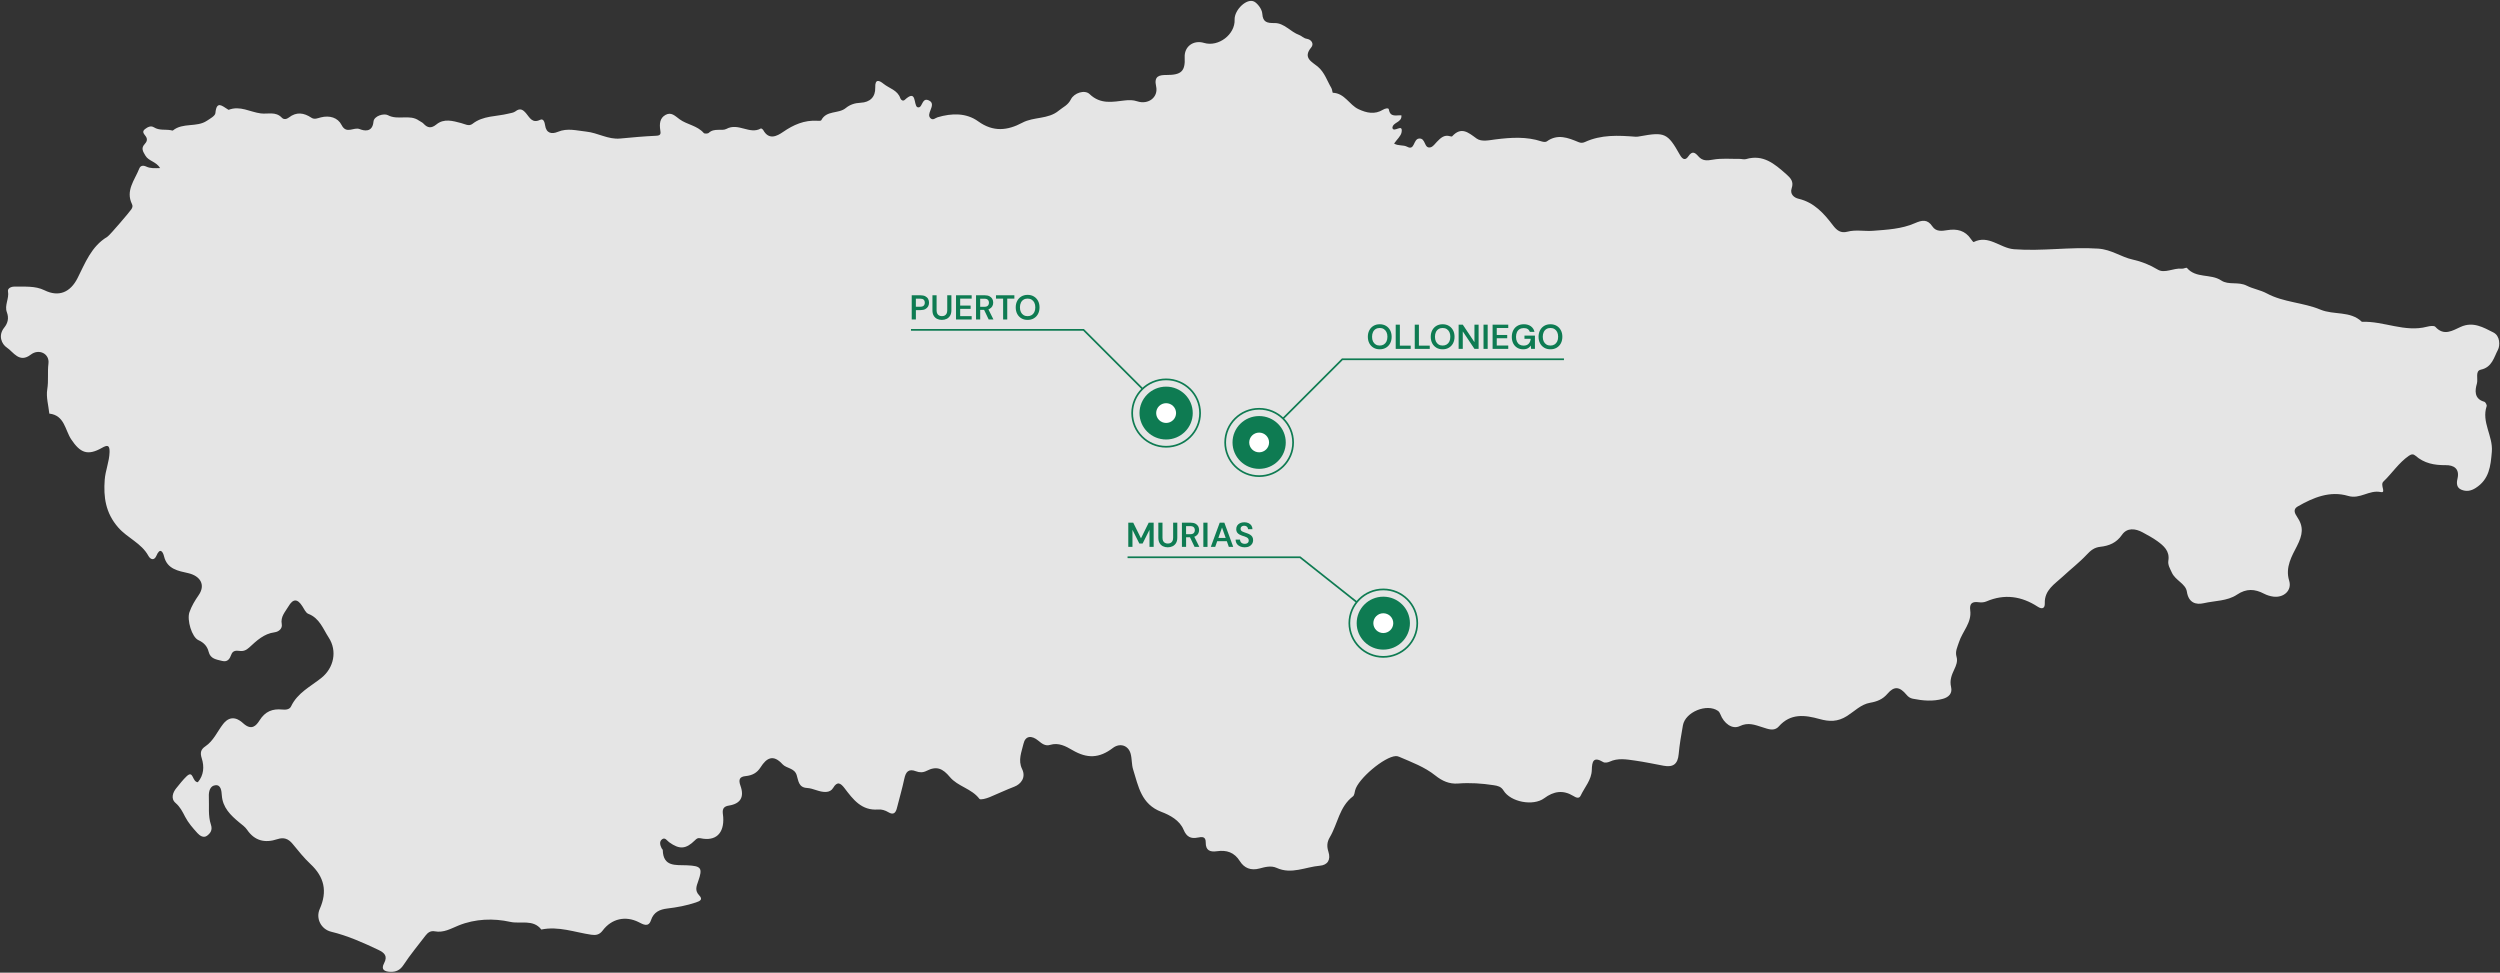 <?xml version="1.0" encoding="UTF-8"?> <svg xmlns="http://www.w3.org/2000/svg" id="Capa_1" data-name="Capa 1" viewBox="0 0 1445.11 562.26"><rect x="0" y="0" width="1445.11" height="562.26" fill="#333333" stroke="none"/><defs><style> .cls-1 { fill: #fff; } .cls-2 { fill: #0e7b52; } .cls-3 { fill: #e5e5e5; } .cls-4 { fill: none; stroke: #0e7b52; stroke-miterlimit: 10; } </style></defs><path class="cls-3" d="m114.35,452.17c3.43-4.02,3.83-8.93,2.26-13.87-.99-3.11-.64-5.05,2.11-6.9,4.71-3.14,6.93-8.63,10.24-12.87,4.84-6.21,9.74-2.13,11.64-.41,4.88,4.4,7.51,1.34,9.47-1.76,3.25-5.15,7.45-6.79,13.14-6.21,1.85.19,4.16.05,5.04-1.83,3.7-7.85,11.29-11.46,17.56-16.49,7.18-5.76,9.23-15.56,4.22-23.25-3.29-5.05-5.29-11.26-11.81-13.76-1.47-.57-2.41-2.75-3.4-4.31-2.86-4.5-5.37-4.61-8.13.09-1.83,3.11-4.63,5.84-3.82,10.22.46,2.51-1.71,4.36-4.17,4.68-6.22.82-10.4,4.9-14.66,8.8-1.71,1.57-3.42,2.29-5.62,1.95-2.01-.3-3.88-.13-4.68,2.05-.95,2.59-2.15,4.58-5.42,3.73-3.2-.84-6.68-1.1-7.71-5.27-.79-3.19-2.75-5.3-5.93-6.74-3.8-1.72-6.72-11.66-5.17-16.13,1.24-3.57,3.16-6.75,5.33-9.87,4.16-5.98.91-11.13-6.1-12.73-5.43-1.24-12.11-2.19-13.91-9.7-.64-2.69-2.36-5.28-4.41-.36-1.24,2.97-3.44,2.29-4.65.06-4-7.34-12.06-10.24-17.42-16.37-7.4-8.47-8.56-17.65-7.82-27.62.4-5.32,2.65-10.43,2.81-15.94.12-4.26-1.34-4.21-4.36-2.5-8.31,4.7-12.57,2.99-17.83-4.92-3.56-5.35-3.82-13.89-12.64-14.86-.48-4.69-1.93-9.55-1.19-14.04.83-5,.06-9.92.69-14.9.73-5.7-5.5-8.78-10.21-5.15-6.67,5.14-10.08-1.6-13.78-4.03-3.1-2.03-5.25-7.05-1.55-11.62,2.05-2.53,2.77-5.51,1.52-8.79-1.54-4.07,1.42-7.95.63-12.13-.34-1.8,1.96-2.77,3.61-2.74,5.89.11,12.04-.58,17.49,2.11,8.27,4.09,14.97,1.16,19.1-7.01,4.4-8.7,7.97-18.34,17.08-23.81.18-.11.32-.27.49-.39,1.42-1.03,12.81-14.37,13.58-15.66.58-.97.87-1.81.34-2.89-3.85-7.88,1.56-13.92,4.15-20.5.77-1.96,2.36-2.05,4.16-1.21,2.31,1.07,4.72.93,7.95.84-2.39-3.87-6.64-3.98-8.51-7.19-1.38-2.36-2.69-4.23-.46-6.64,1.23-1.33,1.87-2.72.69-4.48-.87-1.29-2.56-2.64-.47-4.23,1.53-1.16,3.32-2.18,5.19-1.01,3.07,1.92,6.5,1.07,9.74,1.65.41.07.99.33,1.21.15,5.75-4.68,13.7-1.65,19.6-5.58,1.88-1.25,4.81-2.82,4.95-4.46.67-7.46,4-4.05,7.13-2.17.18.11.42.33.55.28,6.6-2.58,12.38,1.3,18.56,2.08,4.17.53,8.6-1.29,12.18,2.49,1.14,1.21,2.78.85,4.03-.11,4.41-3.43,8.7-2.78,13.06.12,1.78,1.18,3.64.24,5.44-.21,5.03-1.26,9.78.06,11.99,4.41,2.81,5.55,7.04.98,10.46,2.36,2.22.9,7.37,2.29,7.97-4.27.32-3.47,6.16-4.94,8.27-3.8,5.88,3.18,12.62-.71,18.05,3.17.84.6,1.89.98,2.57,1.71,2.39,2.62,4.55,2.89,7.49.5,4.42-3.6,9.5-2.04,14.32-.78,2.22.58,4.48,2.05,6.55.43,6.15-4.83,13.77-4.14,20.73-5.89,1.39-.35,3.01-.5,4.08-1.32,2.75-2.13,4.42-.95,6.26,1.26,2.02,2.4,3.51,5.82,8.01,3.64,1.96-.95,2.63,1.46,2.87,3.13.68,4.77,3.91,5.25,7.38,3.81,5.59-2.32,10.74-.72,16.35-.14,6.8.71,12.74,4.69,19.69,4.01,6.98-.68,13.97-1.29,20.97-1.61,2.75-.13,2.45-1.52,2.19-3.28-.51-3.48-.34-6.95,3.1-8.8,3.33-1.79,5.46.66,8.12,2.59,4.28,3.11,10.17,3.59,13.93,7.92.42.48,2.36.42,2.91-.11,3.1-2.95,7.69-.92,10.12-2.25,7-3.83,13.49,3.44,19.98-.28.22-.12,1.11.48,1.36.93,3.29,5.94,7.89,3.54,11.46,1.09,6.05-4.17,12.28-6.91,19.71-6.47.81.05,2.18.11,2.38-.29,2.98-5.89,9.96-3.61,14.12-7.03,2.49-2.05,5.32-2.95,8.63-3.1,5.37-.24,8.62-3.29,8.45-8.78-.16-5.2,2.29-4.2,4.77-2.19,3.31,2.69,8.15,3.64,9.73,8.38.36,1.07,1.6,1.8,2.5.97,7.03-6.51,5.06,2.49,7.23,4.14,1.04.46,1.71-.05,2.18-.77,1.09-1.66,1.61-4.4,4.44-3.17,2.97,1.29,1.85,3.71,1.02,5.9-.59,1.57-1.33,3.32.24,4.62,1.4,1.16,2.66-.32,4-.72,8.12-2.39,16.49-2.62,23.41,2.38,8.71,6.3,16.99,5.33,25.51.78,6.66-3.55,14.94-1.85,21.08-7,2.45-2.05,5.26-3.05,7-6.52,1.84-3.67,7.95-5.74,10.8-3.01,6.37,6.1,13.35,4.46,20.31,3.67,2.6-.3,4.81-.3,7.22.5,6.39,2.13,12.36-2.35,10.91-8.71-1.36-5.96,1.89-6.52,6.04-6.51,8.53.02,10.88-2.18,10.48-10.21-.31-6.21,5.04-10.2,11.19-8.33,8.3,2.51,18.02-4.88,17.67-13.43-.23-5.65,7.18-12.81,11.45-10.37,1.62.92,4.37,4.04,4.56,6.98.32,4.88,2.77,5.4,7.07,5.34,5.6-.08,9.23,5.13,14.33,6.93,1.32.47,2.47,1.88,4.22,2.15,2.96.46,4.31,3.05,2.67,5-5.15,6.13.65,8.46,3.77,11.11,4.02,3.41,5.36,8.19,7.86,12.37.5.83.57,2.73.89,2.75,6.83.25,9.45,6.97,14.76,9.46,4.67,2.19,9.39,3.28,14.24.3.98-.6,3.15-1.28,3.34-.11.8,4.74,4.42,3.19,7.25,3.37.44,4.28-4.95,3.84-5.21,7.27.71,3.15,6.26-3,5.31,2.52-.38,2.21-2.64,4.1-4.33,6.54,2.5,1.53,5.27.61,7.67,1.9,4.3,2.29,3.36-4.38,6.69-4.78,4.13-.49,2.77,6.07,6.74,5.05,1.41-.36,2.53-2.02,3.67-3.2,2.09-2.14,4.14-4.23,7.56-3.21.39.12,1.04.27,1.21.08,5.34-5.83,9.31-2.26,14.15,1.25,2.86,2.07,7.35.95,11.06.49,8.92-1.1,17.78-1.71,26.52,1.19.91.3,2.31.47,2.98,0,6.28-4.56,12.34-2.11,18.39.41,1.29.54,2.46.49,3.61-.04,9.46-4.37,19.42-3.87,29.42-3.08.81.06,1.66-.12,2.47-.26,14.2-2.59,15.98-1.94,23.02,10.64,1.74,3.11,3.36,3.27,4.95.92,2.29-3.39,3.93-2.1,5.8.04,2.38,2.72,4.97,2.52,8.43,1.9,4.98-.89,10.22-.38,15.36-.43,1.25-.01,2.6.45,3.73.12,9.92-2.91,16.43,2.7,23.13,8.6,2.8,2.47,4.56,4.41,3.25,8.32-1.1,3.29,1.33,5.38,3.96,5.99,9.05,2.11,14.71,8.51,19.9,15.35,2.31,3.05,4.59,4.7,8.36,3.7,4.91-1.3,9.95-.15,14.73-.52,8.1-.63,16.58-1.03,24.2-4.37,4.21-1.84,7.34-2.48,10.21,1.84,2.08,3.13,5.48,2.67,8.57,2.16,5.62-.92,10.35.15,13.7,5.14.45.67,1.38,1.83,1.57,1.74,8.67-4.41,15.24,3.51,23.33,4.14,16.29,1.27,32.38-1.45,48.66-.35,7.8.53,13.21,4.89,20.11,6.37,4.78,1.03,9.77,3,14.35,5.77,4.01,2.42,9.15-1.09,13.89-.54.98.11,2.63-.83,2.96-.43,5.24,6.18,13.74,3.19,19.81,7.23,4.3,2.86,9.85.49,14.83,3.06,3.42,1.76,7.83,2.45,11.47,4.41,9.73,5.25,21.08,5.22,31.01,9.38,7.83,3.28,17.27.56,24,7.06,12.65-.52,24.74,6.21,37.63,2.84,1.55-.41,4.09-.77,4.83.05,5,5.55,10.02,2.13,14.65.04,7.22-3.26,13.12.31,18.92,3.23,3.88,1.95,3.95,7.53,2.58,10.09-2.26,4.23-3.32,10.02-9.85,11.41-3.43.73-1.47,5.34-2.28,8.07-1.11,3.75-1.74,8.82,4.28,10.47.67.18,1.59,1.9,1.37,2.55-3.11,9.23,3.75,17.24,2.99,26.33-.7,8.34-1.46,15.92-9.32,20.96-2.8,1.8-5.43,2.16-8.23,1.03-2.89-1.17-2.92-3.79-2.3-6.4,1.37-5.83-2.19-7.88-6.86-7.82-6.53.08-12.4-1.05-17.43-5.45-1.13-.99-2.24-1.06-3.84.05-5.87,4.08-9.67,10.1-14.71,14.91-2.09,2,1.9,6.74-1.53,6.04-6.75-1.37-11.93,4.3-18.84,2.24-10.47-3.12-20.14.91-29.19,6.12-2.84,1.63-1.64,4.03-.33,5.95,3.95,5.79,3.29,10.34-.1,16.99-2.77,5.43-6.88,12.15-4.48,19.9,1.76,5.65-3.09,10.04-9.14,9.25-1.83-.24-3.72-.82-5.35-1.67-5.39-2.81-10.2-3.14-15.71.56-5.56,3.73-12.73,3.43-19.16,4.91-4.49,1.03-8.77-.15-9.76-6.67-.71-4.65-6.65-6.45-8.7-11.04-1.04-2.32-2.41-4.41-2-6.94.89-5.53-2.73-8.58-6.4-11.24-2.65-1.92-5.65-3.5-8.54-5.08-4-2.18-8.89-2.87-11.86,1.44-3.22,4.68-7.52,6.39-12.64,6.94-3.36.37-5.47,2.09-7.76,4.54-4.27,4.57-9.31,8.41-13.89,12.7-4.62,4.32-10.6,7.71-10.34,15.42.1,3.06-1.66,3.54-4.08,1.96-9.38-6.1-19.2-7.55-29.69-3.05-1.28.55-2.91.68-4.31.48-3.77-.53-5.57.55-5.02,4.7.95,7.11-4.53,12.17-6.51,18.38-.94,2.96-2.32,5.31-1.39,8.49.75,2.55-.24,4.96-1.32,7.24-1.53,3.24-2.76,6.35-1.85,10.18.85,3.6-1.21,5.86-4.77,6.84-5.8,1.61-11.56,1.08-17.34-.07-1.51-.3-2.64-1.06-3.62-2.25-3.96-4.78-7.15-5.2-11.01-.66-2.82,3.31-6.05,4.54-10.16,5.26-5.13.89-8.98,4.91-13.19,7.6-5.52,3.52-10.36,3.33-15.95,1.78-8.52-2.37-16.75-3.41-23.57,4.31-2.68,3.04-6.3,1.42-9.41.45-4.35-1.35-8.19-3.03-13.14-.66-4.35,2.09-9.19-1.58-11.21-6.86-.28-.73-.76-1.53-1.38-1.96-6.42-4.45-18.89.66-20.26,8.37-.99,5.54-1.95,11.11-2.46,16.7-.51,5.69-3.18,7.69-8.72,6.65-5.51-1.03-10.98-2.2-16.55-2.99-5.05-.71-9.8-1.58-14.65.65-1.05.48-2.75.78-3.62.26-5.84-3.49-6.53-.35-6.67,4.59-.16,5.67-4.14,9.91-6.43,14.77-.97,2.07-2.82,1.06-4.3.16-5.91-3.59-11.33-2.7-16.76,1.34-6.34,4.72-19.44,2.23-23.53-4.44-1.45-2.36-3.44-2.74-5.73-3.09-6.81-1.05-13.64-1.51-20.51-.97-5.11.4-9.21-1.46-13.17-4.62-6.23-4.99-13.75-7.73-21.01-10.86-.56-.24-1.22-.39-1.83-.37-6.62.28-21.89,13.18-23.53,19.81-.3,1.2-.43,2.84-1.25,3.46-7.93,6-8.78,15.9-13.41,23.68-1.71,2.88-1.71,5.44-.79,8.3,1.5,4.65-.41,7.74-4.94,8.12-8.29.69-16.4,5.17-24.98,1.25-3.2-1.46-6.76-.5-9.86.34-5.09,1.37-8.9-.26-11.39-4.22-3.25-5.17-7.71-6.55-13.23-5.75-4.07.59-6.56-.47-6.51-5.04.04-3.51-2.03-3.38-4.63-2.85-3.93.8-6.43-.35-8.19-4.58-2.24-5.39-7.88-8.42-12.73-10.25-11.8-4.44-13.36-14.84-16.42-24.54-.93-2.93-.61-6.25-1.47-9.22-1.39-4.85-6.27-6.23-10.24-3.2-7.85,5.99-14.84,6.22-23.36,1.24-3.9-2.28-8-4.53-12.93-3.03-2.75.84-4.76-.74-6.74-2.39-3.98-3.32-7.58-2.92-8.64,1.77-1.05,4.64-3.3,9.46-.79,14.59,2.36,4.82-.65,8.71-4.49,10.18-4.85,1.86-9.51,4.07-14.28,6.06-1.87.78-5.33,1.74-5.9.99-4.51-5.98-12.53-7.16-17.07-12.61-4.17-5-7.67-6.55-13.49-3.58-2.07,1.06-4.09,1.02-6.04.26-4.38-1.69-5.97.29-6.83,4.34-1.21,5.71-2.87,11.32-4.29,16.99-.71,2.83-2.09,4.03-4.91,2.33-1.83-1.11-3.86-1.74-5.97-1.58-9.6.75-14.49-5.9-19.41-12.37-2.27-2.99-4.23-4.04-6.52-.15-.92,1.55-2.34,2.28-4.15,2.37-3.87.19-7.23-2.09-10.98-2.3-5.01-.28-4.95-4.35-6.01-7.55-1.34-4.05-5.94-3.72-8.16-6.17-5.41-5.96-9.28-3.57-12.66,1.77-2.1,3.31-4.9,4.71-8.66,5.09-3.49.35-4.27,1.99-2.97,5.61,2.34,6.52,0,10.37-6.7,11.43-4.74.75-3.44,4.1-3.28,6.68.6,9.4-4.3,14.12-13.19,12.2-1.56-.34-2.24.3-3.17,1.21-5.2,5.13-8.91,5.4-14.87,1.11-1.29-.93-2.37-3.05-4.15-1.69-1.72,1.32-1.08,3.4-.23,5.17.18.37.66.69.67,1.04.23,9.83,7.54,8.54,13.82,8.8,8.46.35,9.38,1.53,6.63,9.3-1.01,2.85-2,5.36.58,8.04,2.35,2.44.55,3.32-1.89,4.14-5.36,1.79-10.85,2.83-16.44,3.49-4.37.52-7.93,1.97-9.52,6.77-1.46,4.4-4.63,2.36-7.17,1.09-7.51-3.75-15.57-2.06-20.79,4.92-1.85,2.47-4,2.76-6.56,2.38-9.58-1.41-18.93-5.07-28.87-3-4.67-6.1-12.09-3.12-17.92-4.42-9.58-2.14-20.23-1.86-29.97,2.1-4.41,1.8-8.6,4.33-13.69,3.35-2.35-.45-4.01.68-5.36,2.46-4.26,5.6-8.8,11.02-12.65,16.89-2.03,3.09-4.32,4.19-7.71,4.06-3.43-.13-5.53-1.31-3.58-4.98,2.21-4.17.19-6.04-3.33-7.71-8.83-4.18-17.7-8.17-27.27-10.48-5.81-1.41-9.05-7.68-6.6-13.16,4.5-10.09,2.69-18.45-5.34-25.95-3.79-3.54-7.05-7.67-10.36-11.69-2.42-2.93-5.04-3.94-8.79-2.7-7.04,2.33-13.07,1.1-17.52-5.45-1.13-1.67-2.93-2.92-4.53-4.24-5.04-4.18-9.59-8.57-10.07-15.73-.16-2.4-.5-5.98-3.5-5.78-3.3.21-4.14,3.55-3.99,6.7.25,5.39-.54,10.94,1.2,16.11,1.06,3.14-.33,4.99-2.27,6.42-2.03,1.48-4.22-.09-5.54-1.54-2.64-2.91-5.31-5.96-7.09-9.41-1.54-2.98-2.88-5.73-5.56-8.03-2.95-2.53-1.44-6.24.39-8.47,1.91-2.34,3.86-4.87,5.95-6.87,4.15-3.98,3.13,3.3,6.64,3.37Z"></path><g><path class="cls-2" d="m652.2,316.13v-14h2.86l4.47,9.04,4.47-9.04h2.86v14h-2.4v-9.88l-3.98,7.92h-1.9l-3.97-7.9v9.86h-2.4Z"></path><path class="cls-2" d="m675.01,316.37c-1.01,0-1.93-.2-2.75-.6-.82-.4-1.48-1.01-1.96-1.84-.49-.83-.73-1.87-.73-3.12v-8.68h2.4v8.7c0,.76.12,1.39.37,1.88.25.49.6.86,1.07,1.11.47.25,1.01.37,1.64.37s1.19-.12,1.64-.37c.45-.25.81-.62,1.06-1.11.25-.49.38-1.12.38-1.88v-8.7h2.4v8.68c0,1.25-.25,2.29-.75,3.12-.5.83-1.17,1.44-2,1.84-.83.4-1.76.6-2.77.6Z"></path><path class="cls-2" d="m683.2,316.13v-14h5.03c1.12,0,2.04.19,2.76.57.72.38,1.26.89,1.61,1.52.35.63.53,1.35.53,2.15,0,.75-.17,1.44-.52,2.08-.35.64-.88,1.15-1.61,1.54-.73.39-1.67.58-2.81.58h-2.58v5.56h-2.4Zm2.4-7.34h2.48c.88,0,1.53-.22,1.95-.65.42-.43.63-1,.63-1.71s-.21-1.25-.62-1.67c-.41-.42-1.07-.63-1.98-.63h-2.46v4.66Zm4.91,7.34l-2.94-6.18h2.62l3.08,6.18h-2.76Z"></path><path class="cls-2" d="m695.59,316.13v-14h2.4v14h-2.4Z"></path><path class="cls-2" d="m699.9,316.13l5.15-14h2.68l5.13,14h-2.54l-3.94-11.2-3.94,11.2h-2.52Zm2.3-3.3l.64-1.9h6.91l.64,1.9h-8.19Z"></path><path class="cls-2" d="m719.48,316.37c-1.02,0-1.92-.18-2.7-.54-.79-.36-1.41-.87-1.85-1.54-.45-.67-.68-1.46-.69-2.38h2.54c.01.47.13.88.34,1.25.21.37.52.66.92.87.4.21.88.32,1.44.32.48,0,.9-.08,1.25-.23.35-.15.62-.37.81-.66.19-.29.28-.62.28-1.01,0-.44-.1-.8-.3-1.09-.2-.29-.48-.53-.83-.73-.35-.2-.77-.38-1.24-.53-.47-.15-.97-.31-1.49-.47-1.11-.37-1.95-.85-2.51-1.44-.57-.59-.85-1.37-.85-2.34,0-.81.2-1.51.59-2.1.39-.59.94-1.04,1.64-1.37.7-.33,1.51-.49,2.43-.49s1.75.17,2.45.5c.7.33,1.25.8,1.65,1.39.4.59.61,1.3.62,2.13h-2.56c0-.35-.09-.67-.26-.97-.17-.3-.42-.55-.75-.74-.33-.19-.72-.29-1.19-.29-.4-.01-.76.05-1.07.19-.31.14-.56.34-.75.6s-.28.58-.28.97.09.68.26.93c.17.25.42.45.74.62s.69.32,1.11.47.88.31,1.39.48c.69.23,1.32.5,1.89.83.57.33,1.02.75,1.35,1.27.33.52.5,1.19.5,2.02,0,.72-.19,1.39-.56,2.01-.37.62-.92,1.12-1.64,1.5-.72.38-1.62.57-2.68.57Z"></path></g><g><ellipse class="cls-2" cx="799.61" cy="360.21" rx="15.39" ry="15.3"></ellipse><ellipse class="cls-4" cx="799.61" cy="360.21" rx="19.63" ry="19.5"></ellipse></g><g><g><path class="cls-2" d="m797.55,201.91c-1.38,0-2.58-.3-3.6-.91s-1.83-1.45-2.41-2.54c-.58-1.09-.87-2.35-.87-3.79s.29-2.68.87-3.77c.58-1.09,1.38-1.94,2.41-2.55,1.03-.61,2.23-.92,3.6-.92s2.56.31,3.59.92c1.03.61,1.84,1.46,2.42,2.55.58,1.09.87,2.34.87,3.77s-.29,2.7-.87,3.79c-.58,1.09-1.39,1.93-2.42,2.54s-2.23.91-3.59.91Zm0-2.16c.88,0,1.66-.2,2.33-.61.67-.41,1.19-.99,1.56-1.75s.55-1.67.55-2.72-.18-1.96-.55-2.72-.89-1.34-1.56-1.75c-.67-.41-1.45-.61-2.33-.61s-1.68.2-2.34.61c-.67.41-1.19.99-1.55,1.75-.37.76-.55,1.67-.55,2.72s.18,1.96.55,2.72c.37.76.88,1.34,1.55,1.75.67.41,1.45.61,2.34.61Z"></path><path class="cls-2" d="m806.78,201.67v-14h2.4v12.12h6.27v1.88h-8.67Z"></path><path class="cls-2" d="m817.79,201.67v-14h2.4v12.12h6.27v1.88h-8.67Z"></path><path class="cls-2" d="m833.91,201.91c-1.38,0-2.58-.3-3.6-.91s-1.83-1.45-2.41-2.54c-.58-1.09-.87-2.35-.87-3.79s.29-2.68.87-3.77c.58-1.09,1.38-1.94,2.41-2.55,1.03-.61,2.23-.92,3.6-.92s2.56.31,3.59.92c1.03.61,1.84,1.46,2.42,2.55.58,1.09.87,2.34.87,3.77s-.29,2.7-.87,3.79c-.58,1.09-1.39,1.93-2.42,2.54s-2.23.91-3.59.91Zm0-2.16c.88,0,1.66-.2,2.33-.61.67-.41,1.19-.99,1.56-1.75s.55-1.67.55-2.72-.18-1.96-.55-2.72-.89-1.34-1.56-1.75c-.67-.41-1.45-.61-2.33-.61s-1.68.2-2.34.61c-.67.41-1.19.99-1.55,1.75-.37.76-.55,1.67-.55,2.72s.18,1.96.55,2.72c.37.76.88,1.34,1.55,1.75.67.41,1.45.61,2.34.61Z"></path><path class="cls-2" d="m843.15,201.67v-14h2.4l6.75,10.12v-10.12h2.4v14h-2.4l-6.75-10.1v10.1h-2.4Z"></path><path class="cls-2" d="m857.54,201.67v-14h2.4v14h-2.4Z"></path><path class="cls-2" d="m862.79,201.67v-14h9.05v1.94h-6.65v4.02h6.05v1.9h-6.05v4.2h6.65v1.94h-9.05Z"></path><path class="cls-2" d="m880.47,201.91c-1.32,0-2.48-.3-3.46-.9-.99-.6-1.76-1.44-2.3-2.51s-.82-2.33-.82-3.77.28-2.69.84-3.79,1.36-1.96,2.41-2.58c1.05-.62,2.29-.93,3.71-.93,1.63,0,2.98.39,4.06,1.17s1.78,1.86,2.08,3.25h-2.7c-.2-.69-.59-1.23-1.17-1.62-.58-.39-1.34-.58-2.27-.58s-1.76.2-2.44.61c-.68.41-1.2.99-1.55,1.76-.35.77-.53,1.68-.53,2.73s.18,1.96.54,2.72.87,1.34,1.52,1.73c.65.39,1.42.59,2.3.59,1.31,0,2.3-.37,2.96-1.1.67-.73,1.06-1.69,1.18-2.86h-3.62v-1.82h6.05v7.66h-2.22l-.18-1.92c-.31.45-.66.84-1.06,1.17-.4.33-.87.57-1.41.74s-1.18.25-1.91.25Z"></path><path class="cls-2" d="m896.23,201.91c-1.38,0-2.58-.3-3.6-.91s-1.83-1.45-2.41-2.54c-.58-1.09-.87-2.35-.87-3.79s.29-2.68.87-3.77c.58-1.09,1.38-1.94,2.41-2.55,1.03-.61,2.23-.92,3.6-.92s2.56.31,3.59.92c1.03.61,1.84,1.46,2.42,2.55.58,1.09.87,2.34.87,3.77s-.29,2.7-.87,3.79c-.58,1.09-1.39,1.93-2.42,2.54s-2.23.91-3.59.91Zm0-2.16c.88,0,1.66-.2,2.33-.61.67-.41,1.19-.99,1.56-1.75s.55-1.67.55-2.72-.18-1.96-.55-2.72-.89-1.34-1.56-1.75c-.67-.41-1.45-.61-2.33-.61s-1.68.2-2.34.61c-.67.41-1.19.99-1.55,1.75-.37.76-.55,1.67-.55,2.72s.18,1.96.55,2.72c.37.76.88,1.34,1.55,1.75.67.41,1.45.61,2.34.61Z"></path></g><polyline class="cls-4" points="741.65 241.94 775.92 207.67 904.04 207.67"></polyline></g><polyline class="cls-4" points="784.26 348.06 751.52 322.13 651.78 322.13"></polyline><g><g><path class="cls-2" d="m527.01,184.68v-14h5.05c1.12,0,2.05.19,2.79.57.74.38,1.29.89,1.64,1.53.35.64.53,1.37.53,2.2,0,.77-.17,1.48-.52,2.12-.35.64-.89,1.16-1.62,1.56s-1.68.6-2.82.6h-2.64v5.42h-2.4Zm2.4-7.38h2.52c.93,0,1.61-.21,2.02-.63.41-.42.62-.99.62-1.71s-.21-1.3-.62-1.71c-.41-.41-1.09-.61-2.02-.61h-2.52v4.66Z"></path><path class="cls-2" d="m544.43,184.92c-1.01,0-1.93-.2-2.75-.6-.82-.4-1.48-1.01-1.96-1.84-.49-.83-.73-1.87-.73-3.12v-8.68h2.4v8.7c0,.76.12,1.39.37,1.88.25.49.6.86,1.07,1.11.47.25,1.01.37,1.64.37s1.19-.12,1.64-.37c.45-.25.81-.62,1.06-1.11.25-.49.38-1.12.38-1.88v-8.7h2.4v8.68c0,1.25-.25,2.29-.75,3.12-.5.83-1.17,1.44-2,1.84-.83.4-1.76.6-2.77.6Z"></path><path class="cls-2" d="m552.62,184.68v-14h9.05v1.94h-6.65v4.02h6.05v1.9h-6.05v4.2h6.65v1.94h-9.05Z"></path><path class="cls-2" d="m564.19,184.68v-14h5.03c1.12,0,2.04.19,2.76.57.72.38,1.26.89,1.61,1.52.35.63.53,1.35.53,2.15,0,.75-.17,1.44-.52,2.08-.35.64-.88,1.15-1.61,1.54-.73.39-1.67.58-2.81.58h-2.58v5.56h-2.4Zm2.4-7.34h2.48c.88,0,1.53-.22,1.95-.65.42-.43.63-1,.63-1.71s-.21-1.25-.62-1.67c-.41-.42-1.07-.63-1.98-.63h-2.46v4.66Zm4.91,7.34l-2.94-6.18h2.62l3.08,6.18h-2.76Z"></path><path class="cls-2" d="m579.85,184.68v-12.06h-4.13v-1.94h10.63v1.94h-4.12v12.06h-2.38Z"></path><path class="cls-2" d="m594.01,184.92c-1.38,0-2.58-.3-3.6-.91s-1.83-1.45-2.41-2.54c-.58-1.09-.87-2.35-.87-3.79s.29-2.68.87-3.77c.58-1.09,1.38-1.94,2.41-2.55,1.03-.61,2.23-.92,3.6-.92s2.56.31,3.59.92c1.03.61,1.84,1.46,2.42,2.55.58,1.09.87,2.34.87,3.77s-.29,2.7-.87,3.79c-.58,1.09-1.39,1.93-2.42,2.54s-2.23.91-3.59.91Zm0-2.16c.88,0,1.66-.2,2.33-.61.67-.41,1.19-.99,1.56-1.75s.55-1.67.55-2.72-.18-1.96-.55-2.72-.89-1.34-1.56-1.75c-.67-.41-1.45-.61-2.33-.61s-1.68.2-2.34.61c-.67.41-1.19.99-1.55,1.75-.37.76-.55,1.67-.55,2.72s.18,1.96.55,2.72c.37.76.88,1.34,1.55,1.75.67.41,1.45.61,2.34.61Z"></path></g><polyline class="cls-4" points="660.42 224.78 626.33 190.68 526.59 190.68"></polyline></g><g><ellipse class="cls-4" cx="674.07" cy="238.77" rx="19.63" ry="19.48"></ellipse><ellipse class="cls-2" cx="674.07" cy="238.77" rx="15.39" ry="15.28"></ellipse><ellipse class="cls-1" cx="674.07" cy="238.77" rx="5.75" ry="5.71"></ellipse></g><ellipse class="cls-1" cx="799.61" cy="360.21" rx="5.76" ry="5.72"></ellipse><g><ellipse class="cls-4" cx="727.84" cy="255.76" rx="19.63" ry="19.46"></ellipse><ellipse class="cls-2" cx="727.84" cy="255.76" rx="15.39" ry="15.26"></ellipse><ellipse class="cls-1" cx="727.84" cy="255.76" rx="5.74" ry="5.7"></ellipse></g></svg> 